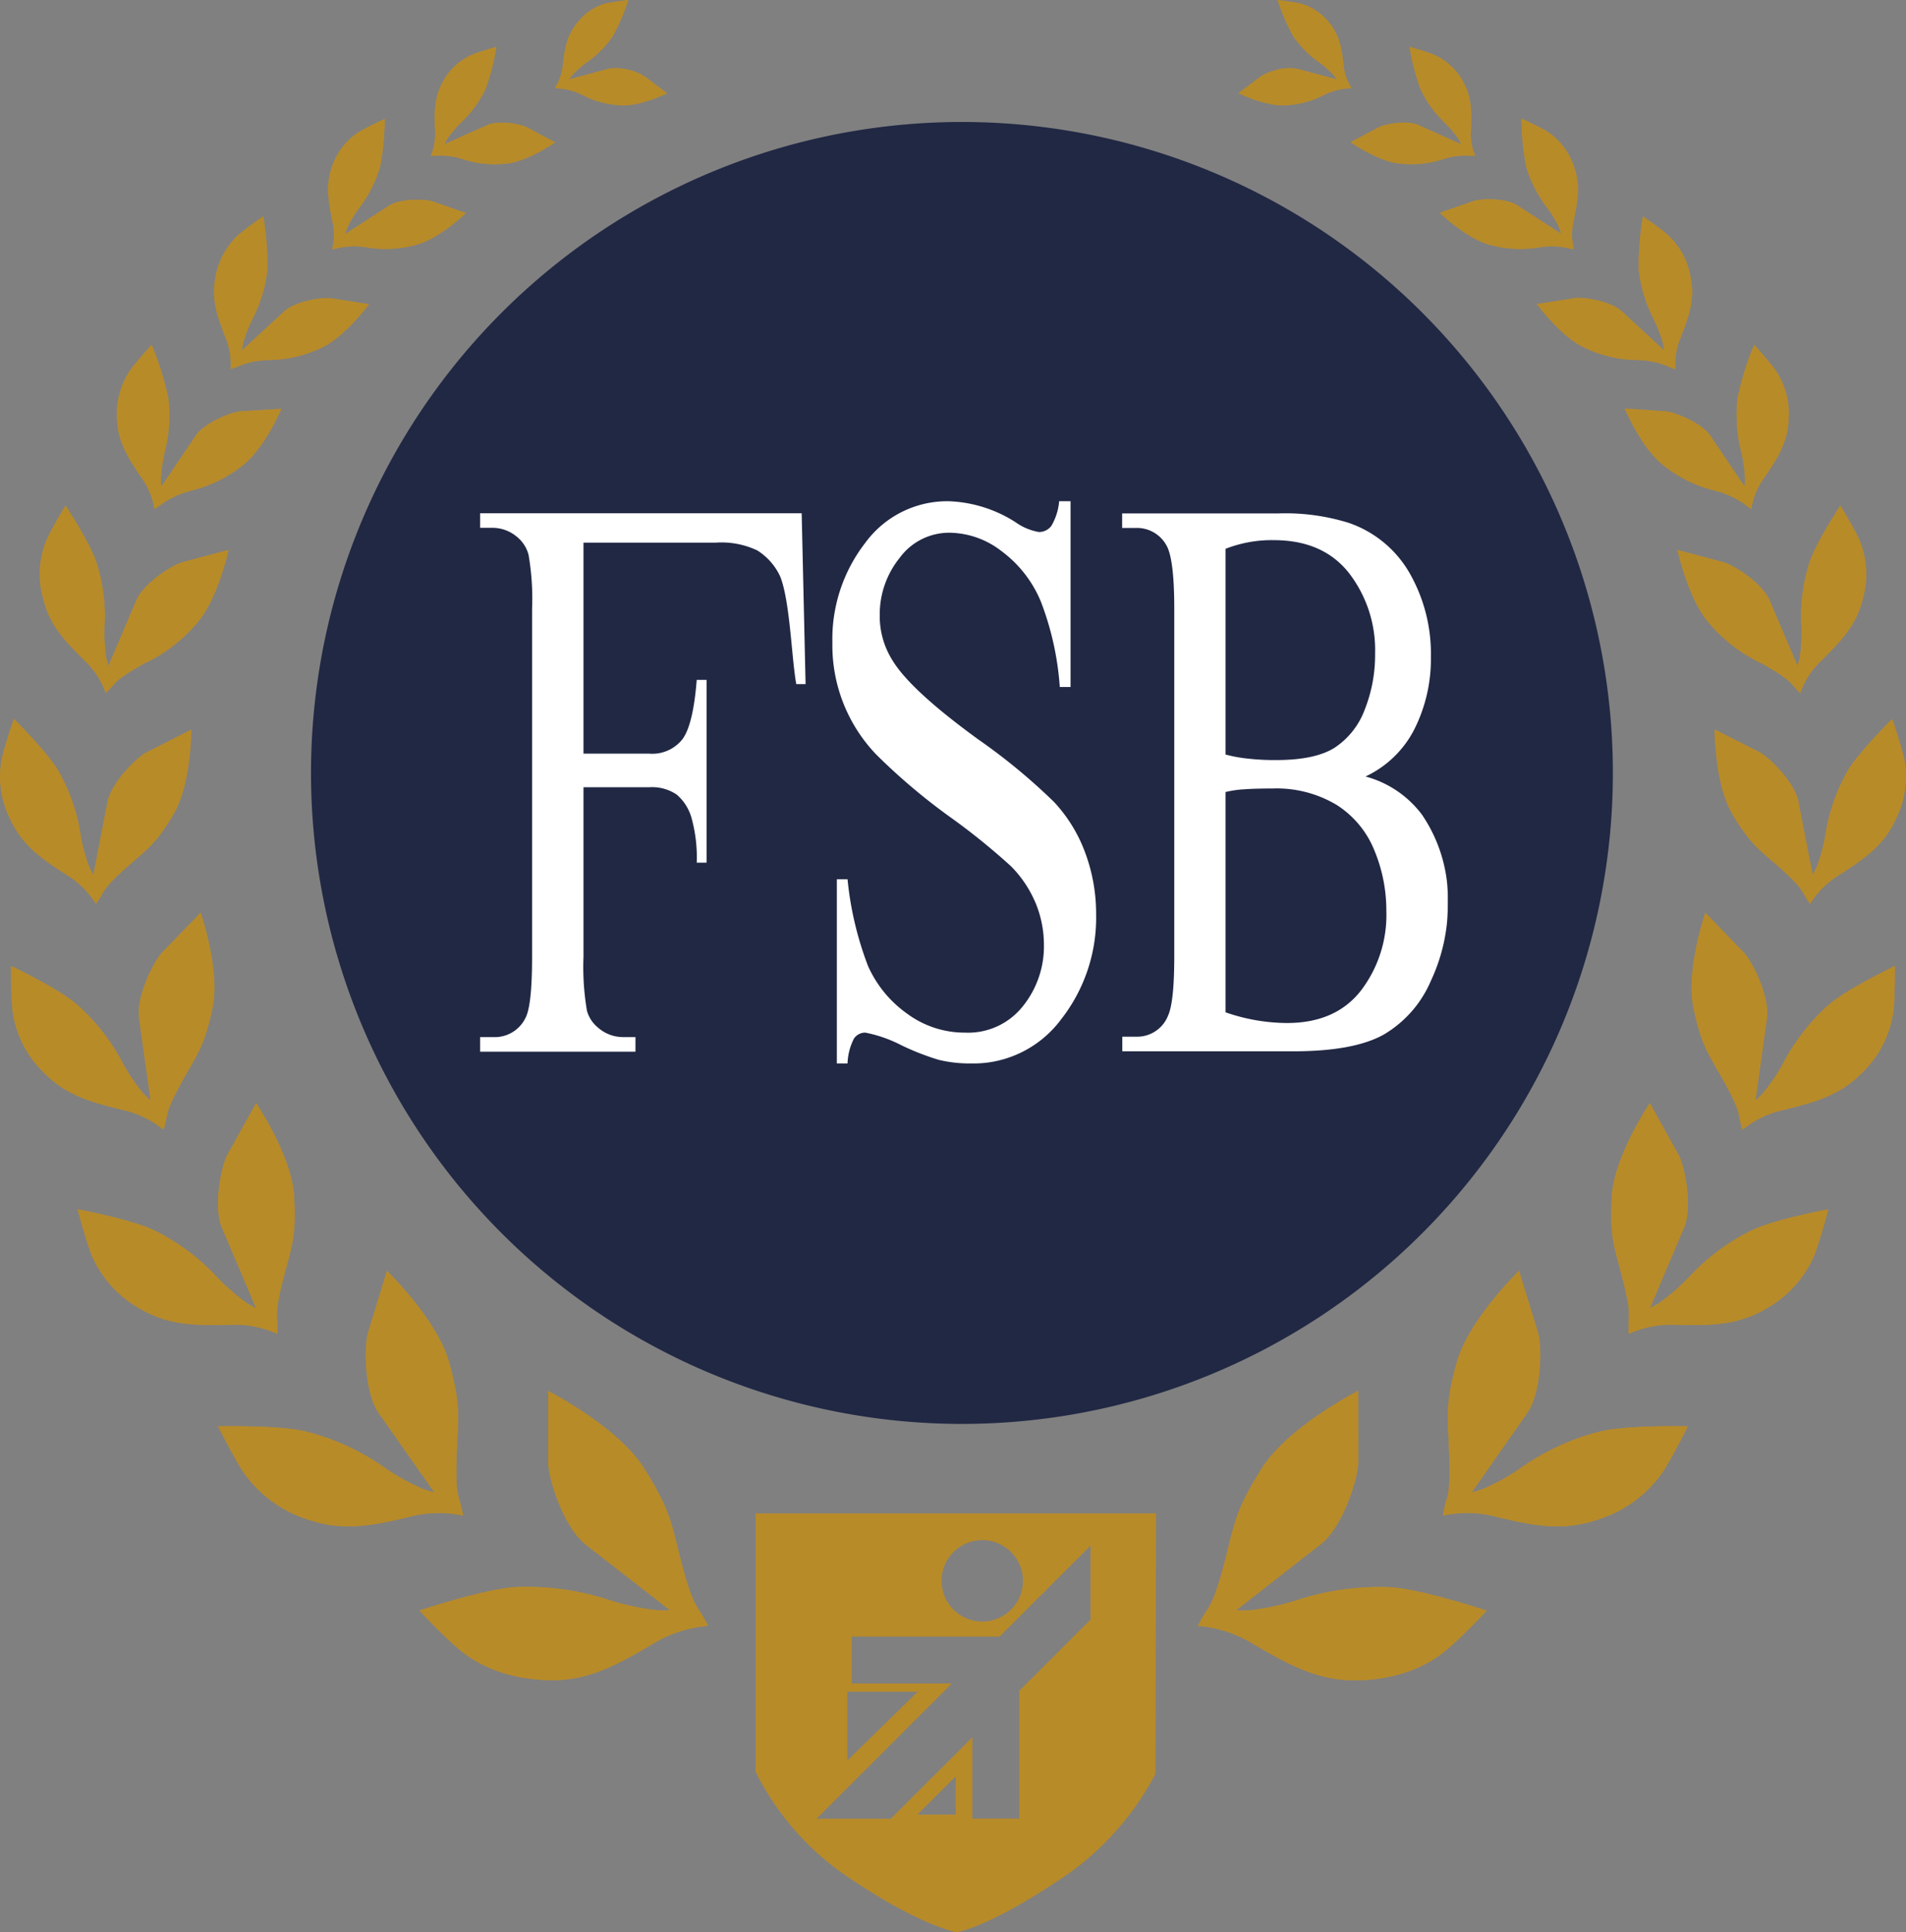 <svg xmlns="http://www.w3.org/2000/svg" viewBox="0 0 243.91 247.25"><rect x="0" y="0" width="243.91" height="247.25" fill="#808080" stroke="none"/><defs><style>.cls-1{fill:#fff;}.cls-2{fill:#b88b29;}.cls-2,.cls-3{fill-rule:evenodd;}.cls-3{fill:#212844;}</style></defs><title>FSB 3</title><g id="Layer_2" data-name="Layer 2"><g id="Layer_1-2" data-name="Layer 1"><rect class="cls-1" x="59.2" y="54.62" width="126.05" height="81.47"/><path class="cls-2" d="M147.29,193.66H96.69v33.07a35.41,35.41,0,0,0,11,12.9c9.52,6.61,14.47,7.59,14.67,7.62.44,0,5-1,14.56-7.62A36.7,36.7,0,0,0,147.86,227l.07-33.36Zm-21.59,3.42a5.21,5.21,0,1,1-5.21,5.21,5.21,5.21,0,0,1,5.21-5.21Zm-17.26,19.4h9l-9,8.8v-8.8Zm13.86,15.73-4.9,0,4.9-4.9v4.88Zm17.22-24.93-9.09,9.09v16.34h-6v-10.4l-10.43,10.42h-9.51l17.3-17.3H109v-6h18.91l11.65-11.64v9.53Z"/><path class="cls-2" d="M173.76,178s-8.86,4.52-12.25,9.84-3.55,7.19-4.68,11.61-1.77,5.69-2.41,6.66a20.8,20.8,0,0,0-1.13,1.94,16.08,16.08,0,0,1,7.26,2.42c4.18,2.41,8.06,4.71,13.37,4.55s8.87-2,11-3.74,5.33-5.17,5.33-5.17-8.39-2.8-12.42-3a34,34,0,0,0-11.45,1.52,31.28,31.28,0,0,1-6.6,1.45h-1.62s7.9-6.18,10.81-8.44,4.83-8.54,4.83-10.47V178Z"/><path class="cls-2" d="M173.76,178s-8.86,4.52-12.25,9.84-3.55,7.19-4.68,11.61-1.77,5.69-2.41,6.66a20.8,20.8,0,0,0-1.13,1.94,16.08,16.08,0,0,1,7.26,2.42c4.18,2.41,8.06,4.71,13.37,4.55s8.87-2,11-3.74,5.33-5.17,5.33-5.17-8.39-2.8-12.42-3a34,34,0,0,0-11.45,1.52,31.28,31.28,0,0,1-6.6,1.45h-1.62s7.9-6.18,10.81-8.44,4.83-8.54,4.83-10.47V178Z"/><path class="cls-2" d="M194.44,162.57s-6.45,6.23-8,11.72-1.16,7.15-1,11.25,0,5.4-.33,6.4a17.94,17.94,0,0,0-.46,2,14.47,14.47,0,0,1,6.9.17c4.25,1,8.19,1.93,12.74.4a15.88,15.88,0,0,0,8.48-6.13c1.33-2.08,3.22-5.86,3.22-5.86s-8-.2-11.49.73a30.55,30.55,0,0,0-9.48,4.32,27.46,27.46,0,0,1-5.32,3l-1.39.43s5.18-7.42,7.09-10.13,1.93-8.65,1.42-10.33-2.44-7.93-2.44-7.93Z"/><path class="cls-2" d="M194.44,162.57s-6.45,6.23-8,11.72-1.16,7.15-1,11.25,0,5.4-.33,6.4a17.94,17.94,0,0,0-.46,2,14.47,14.47,0,0,1,6.9.17c4.25,1,8.19,1.93,12.74.4a15.88,15.88,0,0,0,8.48-6.13c1.33-2.08,3.22-5.86,3.22-5.86s-8-.2-11.49.73a30.55,30.55,0,0,0-9.48,4.32,27.46,27.46,0,0,1-5.32,3l-1.39.43s5.18-7.42,7.09-10.13,1.93-8.65,1.42-10.33-2.44-7.93-2.44-7.93Z"/><path class="cls-2" d="M211.11,141.19s-4.52,6.71-4.84,11.84.32,6.52,1.25,10.12,1,4.76.92,5.69a16.18,16.18,0,0,0,0,1.84,13.11,13.11,0,0,1,6.12-1.15c3.94.07,7.6.17,11.32-2a14.24,14.24,0,0,0,6.33-7c.79-2.1,1.76-5.78,1.76-5.78s-7.08,1.31-10,2.79a27.54,27.54,0,0,0-7.55,5.59,27.11,27.11,0,0,1-4.15,3.65l-1.14.64s3.18-7.53,4.36-10.28.07-8-.7-9.38-3.63-6.54-3.63-6.54Z"/><path class="cls-2" d="M211.11,141.19s-4.52,6.71-4.84,11.84.32,6.52,1.25,10.12,1,4.76.92,5.69a16.18,16.18,0,0,0,0,1.84,13.11,13.11,0,0,1,6.12-1.15c3.94.07,7.6.17,11.32-2a14.24,14.24,0,0,0,6.33-7c.79-2.1,1.76-5.78,1.76-5.78s-7.08,1.31-10,2.79a27.54,27.54,0,0,0-7.55,5.59,27.11,27.11,0,0,1-4.15,3.65l-1.14.64s3.18-7.53,4.36-10.28.07-8-.7-9.38-3.63-6.54-3.63-6.54Z"/><path class="cls-2" d="M218.23,116.82s-2.51,7.27-1.53,12.06,1.88,5.9,3.63,9,2.08,4.13,2.24,5a14.62,14.62,0,0,0,.42,1.68,12.44,12.44,0,0,1,5.33-2.55c3.63-.91,7-1.72,9.89-4.66a13.43,13.43,0,0,0,4.09-8c.21-2.12.19-5.73.19-5.73s-6.17,2.93-8.51,5a26.48,26.48,0,0,0-5.55,7,24.15,24.15,0,0,1-2.9,4.36l-.89.87s1.07-7.69,1.47-10.51-1.9-7.36-2.94-8.43l-4.94-5.11Z"/><path class="cls-2" d="M218.23,116.82s-2.51,7.27-1.53,12.06,1.88,5.9,3.63,9,2.08,4.13,2.24,5a14.62,14.62,0,0,0,.42,1.68,12.44,12.44,0,0,1,5.33-2.55c3.63-.91,7-1.72,9.89-4.66a13.43,13.43,0,0,0,4.09-8c.21-2.12.19-5.73.19-5.73s-6.17,2.93-8.51,5a26.48,26.48,0,0,0-5.55,7,24.15,24.15,0,0,1-2.9,4.36l-.89.87s1.07-7.69,1.47-10.51-1.9-7.36-2.94-8.43l-4.94-5.11Z"/><path class="cls-2" d="M219.43,93.4s0,6.94,2.24,10.73,3.34,4.49,5.74,6.59,3,2.91,3.38,3.61a13.9,13.9,0,0,0,.85,1.33,11.18,11.18,0,0,1,3.8-3.75c2.83-1.85,5.49-3.53,7.07-6.89a12.27,12.27,0,0,0,1.15-8c-.44-1.87-1.52-5-1.52-5s-4.4,4.33-5.79,6.79a23.93,23.93,0,0,0-2.68,7.59,21.26,21.26,0,0,1-1.2,4.58l-.5,1s-1.35-6.88-1.83-9.39-3.78-5.72-5-6.34l-5.72-2.9Z"/><path class="cls-2" d="M219.43,93.4s0,6.94,2.24,10.73,3.34,4.49,5.74,6.59,3,2.91,3.38,3.61a13.9,13.9,0,0,0,.85,1.33,11.18,11.18,0,0,1,3.8-3.75c2.83-1.85,5.49-3.53,7.07-6.89a12.27,12.27,0,0,0,1.15-8c-.44-1.87-1.52-5-1.52-5s-4.4,4.33-5.79,6.79a23.93,23.93,0,0,0-2.68,7.59,21.26,21.26,0,0,1-1.2,4.58l-.5,1s-1.35-6.88-1.83-9.39-3.78-5.72-5-6.34l-5.72-2.9Z"/><path class="cls-2" d="M214.68,70.38s1.36,6.45,4.19,9.54a19.84,19.84,0,0,0,6.63,5c2.64,1.48,3.35,2.11,3.87,2.69a12.7,12.7,0,0,0,1,1.06,10.55,10.55,0,0,1,2.8-4.23c2.26-2.28,4.39-4.36,5.21-7.8A11.59,11.59,0,0,0,237.9,69c-.77-1.65-2.39-4.3-2.39-4.3s-3.24,4.89-4,7.44a22.52,22.52,0,0,0-1,7.6,21.37,21.37,0,0,1-.2,4.49c-.2.71-.28,1-.28,1s-2.61-6.11-3.56-8.37-4.64-4.56-5.88-4.9-5.88-1.57-5.88-1.57Z"/><path class="cls-2" d="M214.68,70.38s1.36,6.45,4.19,9.54a19.84,19.84,0,0,0,6.63,5c2.64,1.48,3.35,2.11,3.87,2.69a12.7,12.7,0,0,0,1,1.06,10.55,10.55,0,0,1,2.8-4.23c2.26-2.28,4.39-4.36,5.21-7.8A11.59,11.59,0,0,0,237.9,69c-.77-1.65-2.39-4.3-2.39-4.3s-3.24,4.89-4,7.44a22.52,22.52,0,0,0-1,7.6,21.37,21.37,0,0,1-.2,4.49c-.2.71-.28,1-.28,1s-2.61-6.11-3.56-8.37-4.64-4.56-5.88-4.9-5.88-1.57-5.88-1.57Z"/><path class="cls-2" d="M207.94,52.32s2.19,5.21,5.08,7.34a16.84,16.84,0,0,0,6.4,3.11,11.68,11.68,0,0,1,3.69,1.64c.52.4,1,.72,1,.72a9.1,9.1,0,0,1,1.66-4c1.54-2.29,3-4.39,3.11-7.41a9.88,9.88,0,0,0-1.69-6.37c-.92-1.26-2.71-3.22-2.71-3.22A37.17,37.17,0,0,0,222.35,51a19.31,19.31,0,0,0,.41,6.55,16.56,16.56,0,0,1,.55,3.8c0,.64-.05.92-.05.92s-3.2-4.73-4.36-6.47-4.66-3.08-5.76-3.16l-5.2-.36Z"/><path class="cls-2" d="M207.94,52.32s2.19,5.21,5.08,7.34a16.84,16.84,0,0,0,6.4,3.11,11.68,11.68,0,0,1,3.69,1.64c.52.4,1,.72,1,.72a9.1,9.1,0,0,1,1.66-4c1.54-2.29,3-4.39,3.11-7.41a9.88,9.88,0,0,0-1.69-6.37c-.92-1.26-2.71-3.22-2.71-3.22A37.17,37.17,0,0,0,222.35,51a19.31,19.31,0,0,0,.41,6.55,16.56,16.56,0,0,1,.55,3.8c0,.64-.05.92-.05.92s-3.2-4.73-4.36-6.47-4.66-3.08-5.76-3.16l-5.2-.36Z"/><path class="cls-2" d="M196.64,38.85s3.16,4.36,6.28,5.71a16.06,16.06,0,0,0,6.59,1.51,11,11,0,0,1,3.77.73c.57.26,1.12.44,1.12.44a8.65,8.65,0,0,1,.68-4.08c.94-2.44,1.83-4.69,1.29-7.52a9.46,9.46,0,0,0-2.91-5.54c-1.13-1-3.21-2.4-3.21-2.4a36.26,36.26,0,0,0-.53,6.88,18.5,18.5,0,0,0,1.77,6,17.55,17.55,0,0,1,1.34,3.4l.13.86-5.42-5c-1.45-1.35-5-1.86-6-1.69l-4.9.77Z"/><path class="cls-2" d="M196.64,38.85s3.16,4.36,6.28,5.71a16.06,16.06,0,0,0,6.59,1.51,11,11,0,0,1,3.77.73c.57.26,1.12.44,1.12.44a8.65,8.65,0,0,1,.68-4.08c.94-2.44,1.83-4.69,1.29-7.52a9.46,9.46,0,0,0-2.91-5.54c-1.13-1-3.21-2.4-3.21-2.4a36.26,36.26,0,0,0-.53,6.88,18.5,18.5,0,0,0,1.77,6,17.55,17.55,0,0,1,1.34,3.4l.13.86-5.42-5c-1.45-1.35-5-1.86-6-1.69l-4.9.77Z"/><path class="cls-2" d="M184.3,27.27s3.48,3.37,6.48,4.09a14.6,14.6,0,0,0,6.09.31,10.1,10.1,0,0,1,3.45,0,9.26,9.26,0,0,0,1.08.22,7.84,7.84,0,0,1,0-3.74c.45-2.31.89-4.46,0-6.88a8.6,8.6,0,0,0-3.45-4.47c-1.17-.67-3.24-1.62-3.24-1.62a32.86,32.86,0,0,0,.61,6.19,16.47,16.47,0,0,0,2.51,5,14.61,14.61,0,0,1,1.72,2.82l.26.74-5.61-3.63c-1.51-1-4.71-.88-5.6-.58l-4.23,1.47Z"/><path class="cls-2" d="M184.3,27.27s3.48,3.37,6.48,4.09a14.6,14.6,0,0,0,6.09.31,10.1,10.1,0,0,1,3.45,0,9.26,9.26,0,0,0,1.08.22,7.84,7.84,0,0,1,0-3.74c.45-2.31.89-4.46,0-6.88a8.6,8.6,0,0,0-3.45-4.47c-1.17-.67-3.24-1.62-3.24-1.62a32.86,32.86,0,0,0,.61,6.19,16.47,16.47,0,0,0,2.51,5,14.61,14.61,0,0,1,1.72,2.82l.26.74-5.61-3.63c-1.51-1-4.71-.88-5.6-.58l-4.23,1.47Z"/><path class="cls-2" d="M172.86,18.21s3.59,2.51,6.35,2.73a13.14,13.14,0,0,0,5.48-.58,8.6,8.6,0,0,1,3.09-.44,7.91,7.91,0,0,0,1,0,7,7,0,0,1-.55-3.31c.07-2.13.16-4.11-1-6.15A7.75,7.75,0,0,0,183.49,7c-1.12-.44-3.11-1-3.11-1a29.07,29.07,0,0,0,1.42,5.43,14.52,14.52,0,0,0,2.95,4.14,13.81,13.81,0,0,1,1.93,2.27l.33.63L181.5,16c-1.47-.66-4.32-.11-5.07.29l-3.57,1.9Z"/><path class="cls-2" d="M172.86,18.21s3.59,2.51,6.35,2.73a13.14,13.14,0,0,0,5.48-.58,8.6,8.6,0,0,1,3.09-.44,7.91,7.91,0,0,0,1,0,7,7,0,0,1-.55-3.31c.07-2.13.16-4.11-1-6.15A7.75,7.75,0,0,0,183.49,7c-1.12-.44-3.11-1-3.11-1a29.07,29.07,0,0,0,1.42,5.43,14.52,14.52,0,0,0,2.95,4.14,13.81,13.81,0,0,1,1.93,2.27l.33.63L181.5,16c-1.47-.66-4.32-.11-5.07.29l-3.57,1.9Z"/><path class="cls-2" d="M158.51,11.93s3.56,1.74,6.06,1.54a11.8,11.8,0,0,0,4.79-1.29,8.27,8.27,0,0,1,2.7-.83,6.93,6.93,0,0,0,.88-.1,6.42,6.42,0,0,1-1-2.88c-.23-1.91-.43-3.68-1.75-5.33A7,7,0,0,0,166.41.45C165.35.22,163.5,0,163.5,0a26.6,26.6,0,0,0,2,4.65,13.63,13.63,0,0,0,3.22,3.26,13.69,13.69,0,0,1,2,1.75c.26.36.38.51.38.51l-5.26-1.4a7.19,7.19,0,0,0-4.48,1l-2.92,2.19Z"/><path class="cls-2" d="M158.51,11.93s3.56,1.74,6.06,1.54a11.8,11.8,0,0,0,4.79-1.29,8.27,8.27,0,0,1,2.7-.83,6.93,6.93,0,0,0,.88-.1,6.42,6.42,0,0,1-1-2.88c-.23-1.91-.43-3.68-1.75-5.33A7,7,0,0,0,166.41.45C165.35.22,163.5,0,163.5,0a26.6,26.6,0,0,0,2,4.65,13.63,13.63,0,0,0,3.22,3.26,13.69,13.69,0,0,1,2,1.75c.26.36.38.51.38.51l-5.26-1.4a7.19,7.19,0,0,0-4.48,1l-2.92,2.19Z"/><path class="cls-2" d="M70.15,178s8.86,4.52,12.24,9.84,3.55,7.19,4.68,11.61,1.77,5.69,2.42,6.66a22.05,22.05,0,0,1,1.12,1.94,16,16,0,0,0-7.25,2.42C79.17,212.9,75.3,215.2,70,215s-8.86-2-11-3.74-5.32-5.17-5.32-5.17,8.38-2.8,12.41-3a34,34,0,0,1,11.44,1.52,31.2,31.2,0,0,0,6.61,1.45h1.61L75,197.69c-2.9-2.25-4.83-8.54-4.83-10.47V178Z"/><path class="cls-2" d="M70.15,178s8.86,4.52,12.24,9.84,3.55,7.19,4.68,11.61,1.77,5.69,2.42,6.66a22.05,22.05,0,0,1,1.12,1.94,16,16,0,0,0-7.25,2.42C79.17,212.9,75.3,215.2,70,215s-8.86-2-11-3.74-5.32-5.17-5.32-5.17,8.38-2.8,12.41-3a34,34,0,0,1,11.44,1.52,31.2,31.2,0,0,0,6.61,1.45h1.61L75,197.69c-2.9-2.25-4.83-8.54-4.83-10.47V178Z"/><path class="cls-2" d="M49.46,162.57s6.46,6.23,8,11.72,1.17,7.15,1,11.25,0,5.4.33,6.4a19.49,19.49,0,0,1,.47,2,14.49,14.49,0,0,0-6.9.17c-4.26,1-8.2,1.93-12.74.4a15.88,15.88,0,0,1-8.48-6.13c-1.34-2.08-3.23-5.86-3.23-5.86s8-.2,11.5.73a30.61,30.61,0,0,1,9.47,4.32,27.44,27.44,0,0,0,5.33,3l1.39.43s-5.19-7.42-7.1-10.13-1.91-8.65-1.4-10.33,2.42-7.93,2.42-7.93Z"/><path class="cls-2" d="M49.46,162.57s6.46,6.23,8,11.72,1.17,7.15,1,11.25,0,5.4.33,6.4a19.49,19.49,0,0,1,.47,2,14.49,14.49,0,0,0-6.9.17c-4.26,1-8.2,1.93-12.74.4a15.88,15.88,0,0,1-8.48-6.13c-1.34-2.08-3.23-5.86-3.23-5.86s8-.2,11.5.73a30.61,30.61,0,0,1,9.47,4.32,27.44,27.44,0,0,0,5.33,3l1.39.43s-5.19-7.42-7.1-10.13-1.91-8.65-1.4-10.33,2.42-7.93,2.42-7.93Z"/><path class="cls-2" d="M32.79,141.19s4.54,6.71,4.84,11.84-.3,6.52-1.25,10.12-1,4.76-.91,5.69a16.18,16.18,0,0,1,0,1.84,13.11,13.11,0,0,0-6.12-1.15c-3.94.07-7.6.17-11.32-2a14.32,14.32,0,0,1-6.34-7c-.79-2.1-1.75-5.78-1.75-5.78s7.08,1.31,10,2.79a27.54,27.54,0,0,1,7.55,5.59,26.72,26.72,0,0,0,4.14,3.65l1.15.64s-3.18-7.53-4.36-10.28-.07-8,.69-9.38l3.63-6.54Z"/><path class="cls-2" d="M32.79,141.19s4.54,6.71,4.84,11.84-.3,6.52-1.25,10.12-1,4.76-.91,5.69a16.18,16.18,0,0,1,0,1.84,13.11,13.11,0,0,0-6.12-1.15c-3.94.07-7.6.17-11.32-2a14.32,14.32,0,0,1-6.34-7c-.79-2.1-1.75-5.78-1.75-5.78s7.08,1.31,10,2.79a27.54,27.54,0,0,1,7.55,5.59,26.72,26.72,0,0,0,4.14,3.65l1.15.64s-3.18-7.53-4.36-10.28-.07-8,.69-9.38l3.63-6.54Z"/><path class="cls-2" d="M25.68,116.82s2.51,7.27,1.53,12.06-1.89,5.9-3.63,9-2.08,4.13-2.24,5-.42,1.68-.42,1.68A12.44,12.44,0,0,0,15.58,142c-3.63-.91-7-1.72-9.88-4.66a13.48,13.48,0,0,1-4.09-8c-.22-2.12-.19-5.73-.19-5.73s6.17,2.93,8.5,5a26.08,26.08,0,0,1,5.55,7,25.31,25.31,0,0,0,2.9,4.36l.91.87s-1.08-7.69-1.48-10.51,1.9-7.36,2.94-8.43l4.94-5.11Z"/><path class="cls-2" d="M25.68,116.82s2.51,7.27,1.53,12.06-1.89,5.9-3.63,9-2.08,4.13-2.24,5-.42,1.68-.42,1.68A12.44,12.44,0,0,0,15.58,142c-3.63-.91-7-1.72-9.88-4.66a13.48,13.48,0,0,1-4.09-8c-.22-2.12-.19-5.73-.19-5.73s6.17,2.93,8.5,5a26.08,26.08,0,0,1,5.55,7,25.31,25.31,0,0,0,2.9,4.36l.91.87s-1.08-7.69-1.48-10.51,1.9-7.36,2.94-8.43l4.94-5.11Z"/><path class="cls-2" d="M24.47,93.4s0,6.94-2.23,10.73-3.35,4.49-5.74,6.59-3,2.91-3.38,3.61a13.9,13.9,0,0,1-.85,1.33,11.18,11.18,0,0,0-3.8-3.75C5.63,110.06,3,108.38,1.4,105A12.15,12.15,0,0,1,.25,97c.44-1.87,1.52-5,1.52-5s4.4,4.33,5.78,6.79a23.7,23.7,0,0,1,2.69,7.59A22.08,22.08,0,0,0,11.43,111l.51,1,1.83-9.39c.49-2.52,3.78-5.72,5-6.34l5.71-2.9Z"/><path class="cls-2" d="M24.47,93.4s0,6.94-2.23,10.73-3.35,4.49-5.74,6.59-3,2.91-3.38,3.61a13.9,13.9,0,0,1-.85,1.33,11.18,11.18,0,0,0-3.8-3.75C5.63,110.06,3,108.38,1.4,105A12.15,12.15,0,0,1,.25,97c.44-1.87,1.52-5,1.52-5s4.4,4.33,5.78,6.79a23.7,23.7,0,0,1,2.69,7.59A22.08,22.08,0,0,0,11.43,111l.51,1,1.83-9.39c.49-2.52,3.78-5.72,5-6.34l5.71-2.9Z"/><path class="cls-2" d="M29.24,70.38s-1.37,6.45-4.2,9.54a19.84,19.84,0,0,1-6.63,5c-2.64,1.48-3.36,2.11-3.87,2.69a12.7,12.7,0,0,1-1,1.06,10.69,10.69,0,0,0-2.8-4.23c-2.27-2.28-4.39-4.36-5.2-7.8A11.48,11.48,0,0,1,6,69c.77-1.65,2.39-4.3,2.39-4.3s3.23,4.89,4,7.44a22.27,22.27,0,0,1,1,7.6,21.87,21.87,0,0,0,.21,4.49c.19.71.28,1,.28,1s2.6-6.11,3.55-8.37,4.65-4.56,5.88-4.9,5.9-1.57,5.9-1.57Z"/><path class="cls-2" d="M29.24,70.38s-1.37,6.45-4.2,9.54a19.84,19.84,0,0,1-6.63,5c-2.64,1.48-3.36,2.11-3.87,2.69a12.7,12.7,0,0,1-1,1.06,10.69,10.69,0,0,0-2.8-4.23c-2.27-2.28-4.39-4.36-5.2-7.8A11.48,11.48,0,0,1,6,69c.77-1.65,2.39-4.3,2.39-4.3s3.23,4.89,4,7.44a22.27,22.27,0,0,1,1,7.6,21.87,21.87,0,0,0,.21,4.49c.19.71.28,1,.28,1s2.6-6.11,3.55-8.37,4.65-4.56,5.88-4.9,5.9-1.57,5.9-1.57Z"/><path class="cls-2" d="M36,52.32s-2.21,5.21-5.09,7.34a16.87,16.87,0,0,1-6.41,3.11,11.56,11.56,0,0,0-3.68,1.64c-.53.4-1.06.72-1.06.72a9.14,9.14,0,0,0-1.65-4c-1.54-2.29-3-4.39-3.12-7.41a10,10,0,0,1,1.69-6.37c.92-1.26,2.72-3.22,2.72-3.22A37.38,37.38,0,0,1,21.55,51a19,19,0,0,1-.4,6.55,18.06,18.06,0,0,0-.56,3.8c0,.64.06.92.06.92s3.2-4.73,4.36-6.47,4.66-3.08,5.76-3.16L36,52.32Z"/><path class="cls-2" d="M36,52.32s-2.21,5.21-5.09,7.34a16.87,16.87,0,0,1-6.41,3.11,11.56,11.56,0,0,0-3.68,1.64c-.53.4-1.06.72-1.06.72a9.14,9.14,0,0,0-1.65-4c-1.54-2.29-3-4.39-3.12-7.41a10,10,0,0,1,1.69-6.37c.92-1.26,2.72-3.22,2.72-3.22A37.38,37.38,0,0,1,21.55,51a19,19,0,0,1-.4,6.55,18.06,18.06,0,0,0-.56,3.8c0,.64.06.92.06.92s3.2-4.73,4.36-6.47,4.66-3.08,5.76-3.16L36,52.32Z"/><path class="cls-2" d="M47.27,38.85S44.11,43.21,41,44.56a16,16,0,0,1-6.58,1.51,10.67,10.67,0,0,0-3.76.73c-.58.26-1.14.44-1.14.44a8.65,8.65,0,0,0-.68-4.08c-.92-2.44-1.82-4.69-1.29-7.52a9.52,9.52,0,0,1,2.92-5.54c1.13-1,3.21-2.4,3.21-2.4a35.41,35.41,0,0,1,.53,6.88,18.27,18.27,0,0,1-1.78,6A18,18,0,0,0,31.08,44c-.1.6-.14.86-.14.86l5.42-5c1.46-1.35,5-1.86,6-1.69l4.9.77Z"/><path class="cls-2" d="M47.27,38.85S44.11,43.21,41,44.56a16,16,0,0,1-6.58,1.51,10.67,10.67,0,0,0-3.76.73c-.58.26-1.14.44-1.14.44a8.65,8.65,0,0,0-.68-4.08c-.92-2.44-1.82-4.69-1.29-7.52a9.52,9.52,0,0,1,2.92-5.54c1.13-1,3.21-2.4,3.21-2.4a35.41,35.41,0,0,1,.53,6.88,18.27,18.27,0,0,1-1.78,6A18,18,0,0,0,31.08,44c-.1.6-.14.86-.14.86l5.42-5c1.46-1.35,5-1.86,6-1.69l4.9.77Z"/><path class="cls-2" d="M59.61,27.27s-3.48,3.37-6.48,4.09a14.61,14.61,0,0,1-6.09.31,10.19,10.19,0,0,0-3.46,0,9.33,9.33,0,0,1-1.07.22,7.84,7.84,0,0,0,0-3.74c-.45-2.31-.89-4.46,0-6.88A8.51,8.51,0,0,1,46,16.85c1.15-.67,3.22-1.62,3.22-1.62a31.74,31.74,0,0,1-.6,6.19,16.5,16.5,0,0,1-2.52,5,14.94,14.94,0,0,0-1.71,2.82l-.26.74,5.61-3.63c1.5-1,4.7-.88,5.6-.58l4.23,1.47Z"/><path class="cls-2" d="M59.61,27.27s-3.48,3.37-6.48,4.09a14.61,14.61,0,0,1-6.09.31,10.19,10.19,0,0,0-3.46,0,9.33,9.33,0,0,1-1.07.22,7.84,7.84,0,0,0,0-3.74c-.45-2.31-.89-4.46,0-6.88A8.51,8.51,0,0,1,46,16.85c1.15-.67,3.22-1.62,3.22-1.62a31.74,31.74,0,0,1-.6,6.19,16.5,16.5,0,0,1-2.52,5,14.94,14.94,0,0,0-1.71,2.82l-.26.74,5.61-3.63c1.5-1,4.7-.88,5.6-.58l4.23,1.47Z"/><path class="cls-2" d="M71.05,18.21s-3.58,2.51-6.35,2.73a13.1,13.1,0,0,1-5.48-.58,8.62,8.62,0,0,0-3.09-.44,7.91,7.91,0,0,1-1,0,7,7,0,0,0,.55-3.31c-.07-2.13-.16-4.11,1-6.15A7.75,7.75,0,0,1,60.42,7c1.12-.44,3.1-1,3.1-1a28.79,28.79,0,0,1-1.41,5.43,14.56,14.56,0,0,1-3,4.14,15,15,0,0,0-1.93,2.27l-.33.63s4-1.79,5.52-2.46,4.31-.11,5.07.29l3.57,1.9Z"/><path class="cls-2" d="M71.05,18.21s-3.58,2.51-6.35,2.73a13.1,13.1,0,0,1-5.48-.58,8.62,8.62,0,0,0-3.09-.44,7.91,7.91,0,0,1-1,0,7,7,0,0,0,.55-3.31c-.07-2.13-.16-4.11,1-6.15A7.75,7.75,0,0,1,60.42,7c1.12-.44,3.1-1,3.1-1a28.79,28.79,0,0,1-1.41,5.43,14.56,14.56,0,0,1-3,4.14,15,15,0,0,0-1.93,2.27l-.33.63s4-1.79,5.52-2.46,4.31-.11,5.07.29l3.57,1.9Z"/><path class="cls-2" d="M85.39,11.93s-3.55,1.74-6,1.54a11.85,11.85,0,0,1-4.8-1.29,8.18,8.18,0,0,0-2.69-.83,6.93,6.93,0,0,1-.88-.1,6.5,6.5,0,0,0,1-2.88c.23-1.91.44-3.68,1.76-5.33A7,7,0,0,1,77.49.45C78.56.22,80.4,0,80.4,0a25.82,25.82,0,0,1-2,4.65,13.27,13.27,0,0,1-3.22,3.26,13.43,13.43,0,0,0-2,1.75l-.38.51L78,8.77a7.18,7.18,0,0,1,4.48,1l2.92,2.19Z"/><path class="cls-2" d="M85.39,11.93s-3.55,1.74-6,1.54a11.85,11.85,0,0,1-4.8-1.29,8.18,8.18,0,0,0-2.69-.83,6.93,6.93,0,0,1-.88-.1,6.5,6.5,0,0,0,1-2.88c.23-1.91.44-3.68,1.76-5.33A7,7,0,0,1,77.49.45C78.56.22,80.4,0,80.4,0a25.82,25.82,0,0,1-2,4.65,13.27,13.27,0,0,1-3.22,3.26,13.43,13.43,0,0,0-2,1.75l-.38.51L78,8.77a7.18,7.18,0,0,1,4.48,1l2.92,2.19Z"/><path class="cls-3" d="M39.8,98.92a83.3,83.3,0,1,1,83.3,83.29A83.3,83.3,0,0,1,39.8,98.92Zm134.93.45A13.38,13.38,0,0,0,181,93.31a20,20,0,0,0,2.11-9.26,20.77,20.77,0,0,0-2.7-10.67,14.32,14.32,0,0,0-7.81-6.47,27.24,27.24,0,0,0-9-1.21h-20v1.86h1.73a4.3,4.3,0,0,1,3.94,2.23c.65,1.12,1,3.8,1,8.06v44.54c0,3.84-.26,6.37-.78,7.54a4.26,4.26,0,0,1-4.14,2.73h-1.73v1.87h21.86q7.81,0,11.63-2.16a14.65,14.65,0,0,0,6-6.86,23,23,0,0,0,2.18-9.83,19.25,19.25,0,0,0-3.32-11.43,13.37,13.37,0,0,0-7.2-4.88Zm-17.9-2.81V70.23A16.15,16.15,0,0,1,163,69.12q6.34,0,9.66,4.25a16.13,16.13,0,0,1,3.31,10.25,19,19,0,0,1-1.32,7.17,10,10,0,0,1-3.84,4.88q-2.5,1.59-7.5,1.59a30.3,30.3,0,0,1-3.57-.18,17.74,17.74,0,0,1-2.88-.52Zm0,33V101.35a13.6,13.6,0,0,1,2.42-.35c1-.07,2.21-.1,3.62-.1a14.92,14.92,0,0,1,8.21,2.12,12.35,12.35,0,0,1,4.81,5.83,20,20,0,0,1,1.52,7.71,15.93,15.93,0,0,1-3.26,10.21c-2.17,2.77-5.32,4.14-9.47,4.14a24.31,24.31,0,0,1-7.85-1.37ZM74.67,69.44H91.59a10.69,10.69,0,0,1,5.33,1,7.85,7.85,0,0,1,2.9,3.28c1.28,3.09,1.48,10.6,2.08,13.82h1.19l-.5-21.86H61.44v1.86h1.64a4.87,4.87,0,0,1,3.15,1.22A4.37,4.37,0,0,1,67.64,71a33,33,0,0,1,.45,6.9v44.54q0,6.18-.83,7.79a4.37,4.37,0,0,1-4.18,2.48H61.44v1.87H81.32v-1.87H79.66a4.85,4.85,0,0,1-3.13-1.21,4.24,4.24,0,0,1-1.42-2.17,33.21,33.21,0,0,1-.44-6.89v-21.7h8.4a5.61,5.61,0,0,1,3.53.94,6.12,6.12,0,0,1,1.85,2.83,18.81,18.81,0,0,1,.71,5.88h1.26V87H89.16c-.3,3.79-.9,6.32-1.81,7.57a4.92,4.92,0,0,1-4.28,1.87h-8.4v-27Zm62.25-5.3h-1.38a7.51,7.51,0,0,1-1,3.16,2,2,0,0,1-1.59.78,7.3,7.3,0,0,1-3-1.26,16.91,16.91,0,0,0-8.57-2.68,13,13,0,0,0-10.67,5.35,20.1,20.1,0,0,0-4.19,12.76,20.19,20.19,0,0,0,5.61,14.3,78.36,78.36,0,0,0,9.27,7.87,85.11,85.11,0,0,1,8,6.45,14.9,14.9,0,0,1,3.19,4.84,14,14,0,0,1,1,5.13,12.21,12.21,0,0,1-2.71,7.94,8.93,8.93,0,0,1-7.38,3.36,12.39,12.39,0,0,1-7.42-2.43,14.9,14.9,0,0,1-5-6.1,42.54,42.54,0,0,1-2.62-11.09h-1.37v23.57h1.37a7.49,7.49,0,0,1,.81-3.17,1.72,1.72,0,0,1,1.47-.78,17.24,17.24,0,0,1,4.62,1.62,32.51,32.51,0,0,0,4.8,1.87,17.25,17.25,0,0,0,4.15.46,14,14,0,0,0,11.48-5.65A21.08,21.08,0,0,0,140.27,117a22.36,22.36,0,0,0-1.39-7.86,19.2,19.2,0,0,0-4-6.52,76.66,76.66,0,0,0-9.69-8q-8.72-6.34-11-10.15a10.57,10.57,0,0,1-1.61-5.73,11.51,11.51,0,0,1,2.54-7.34,7.86,7.86,0,0,1,6.43-3.23,11.06,11.06,0,0,1,6.66,2.39,15.3,15.3,0,0,1,5,6.45,37.6,37.6,0,0,1,2.41,10.9h1.38V64.14Z"/></g></g></svg>